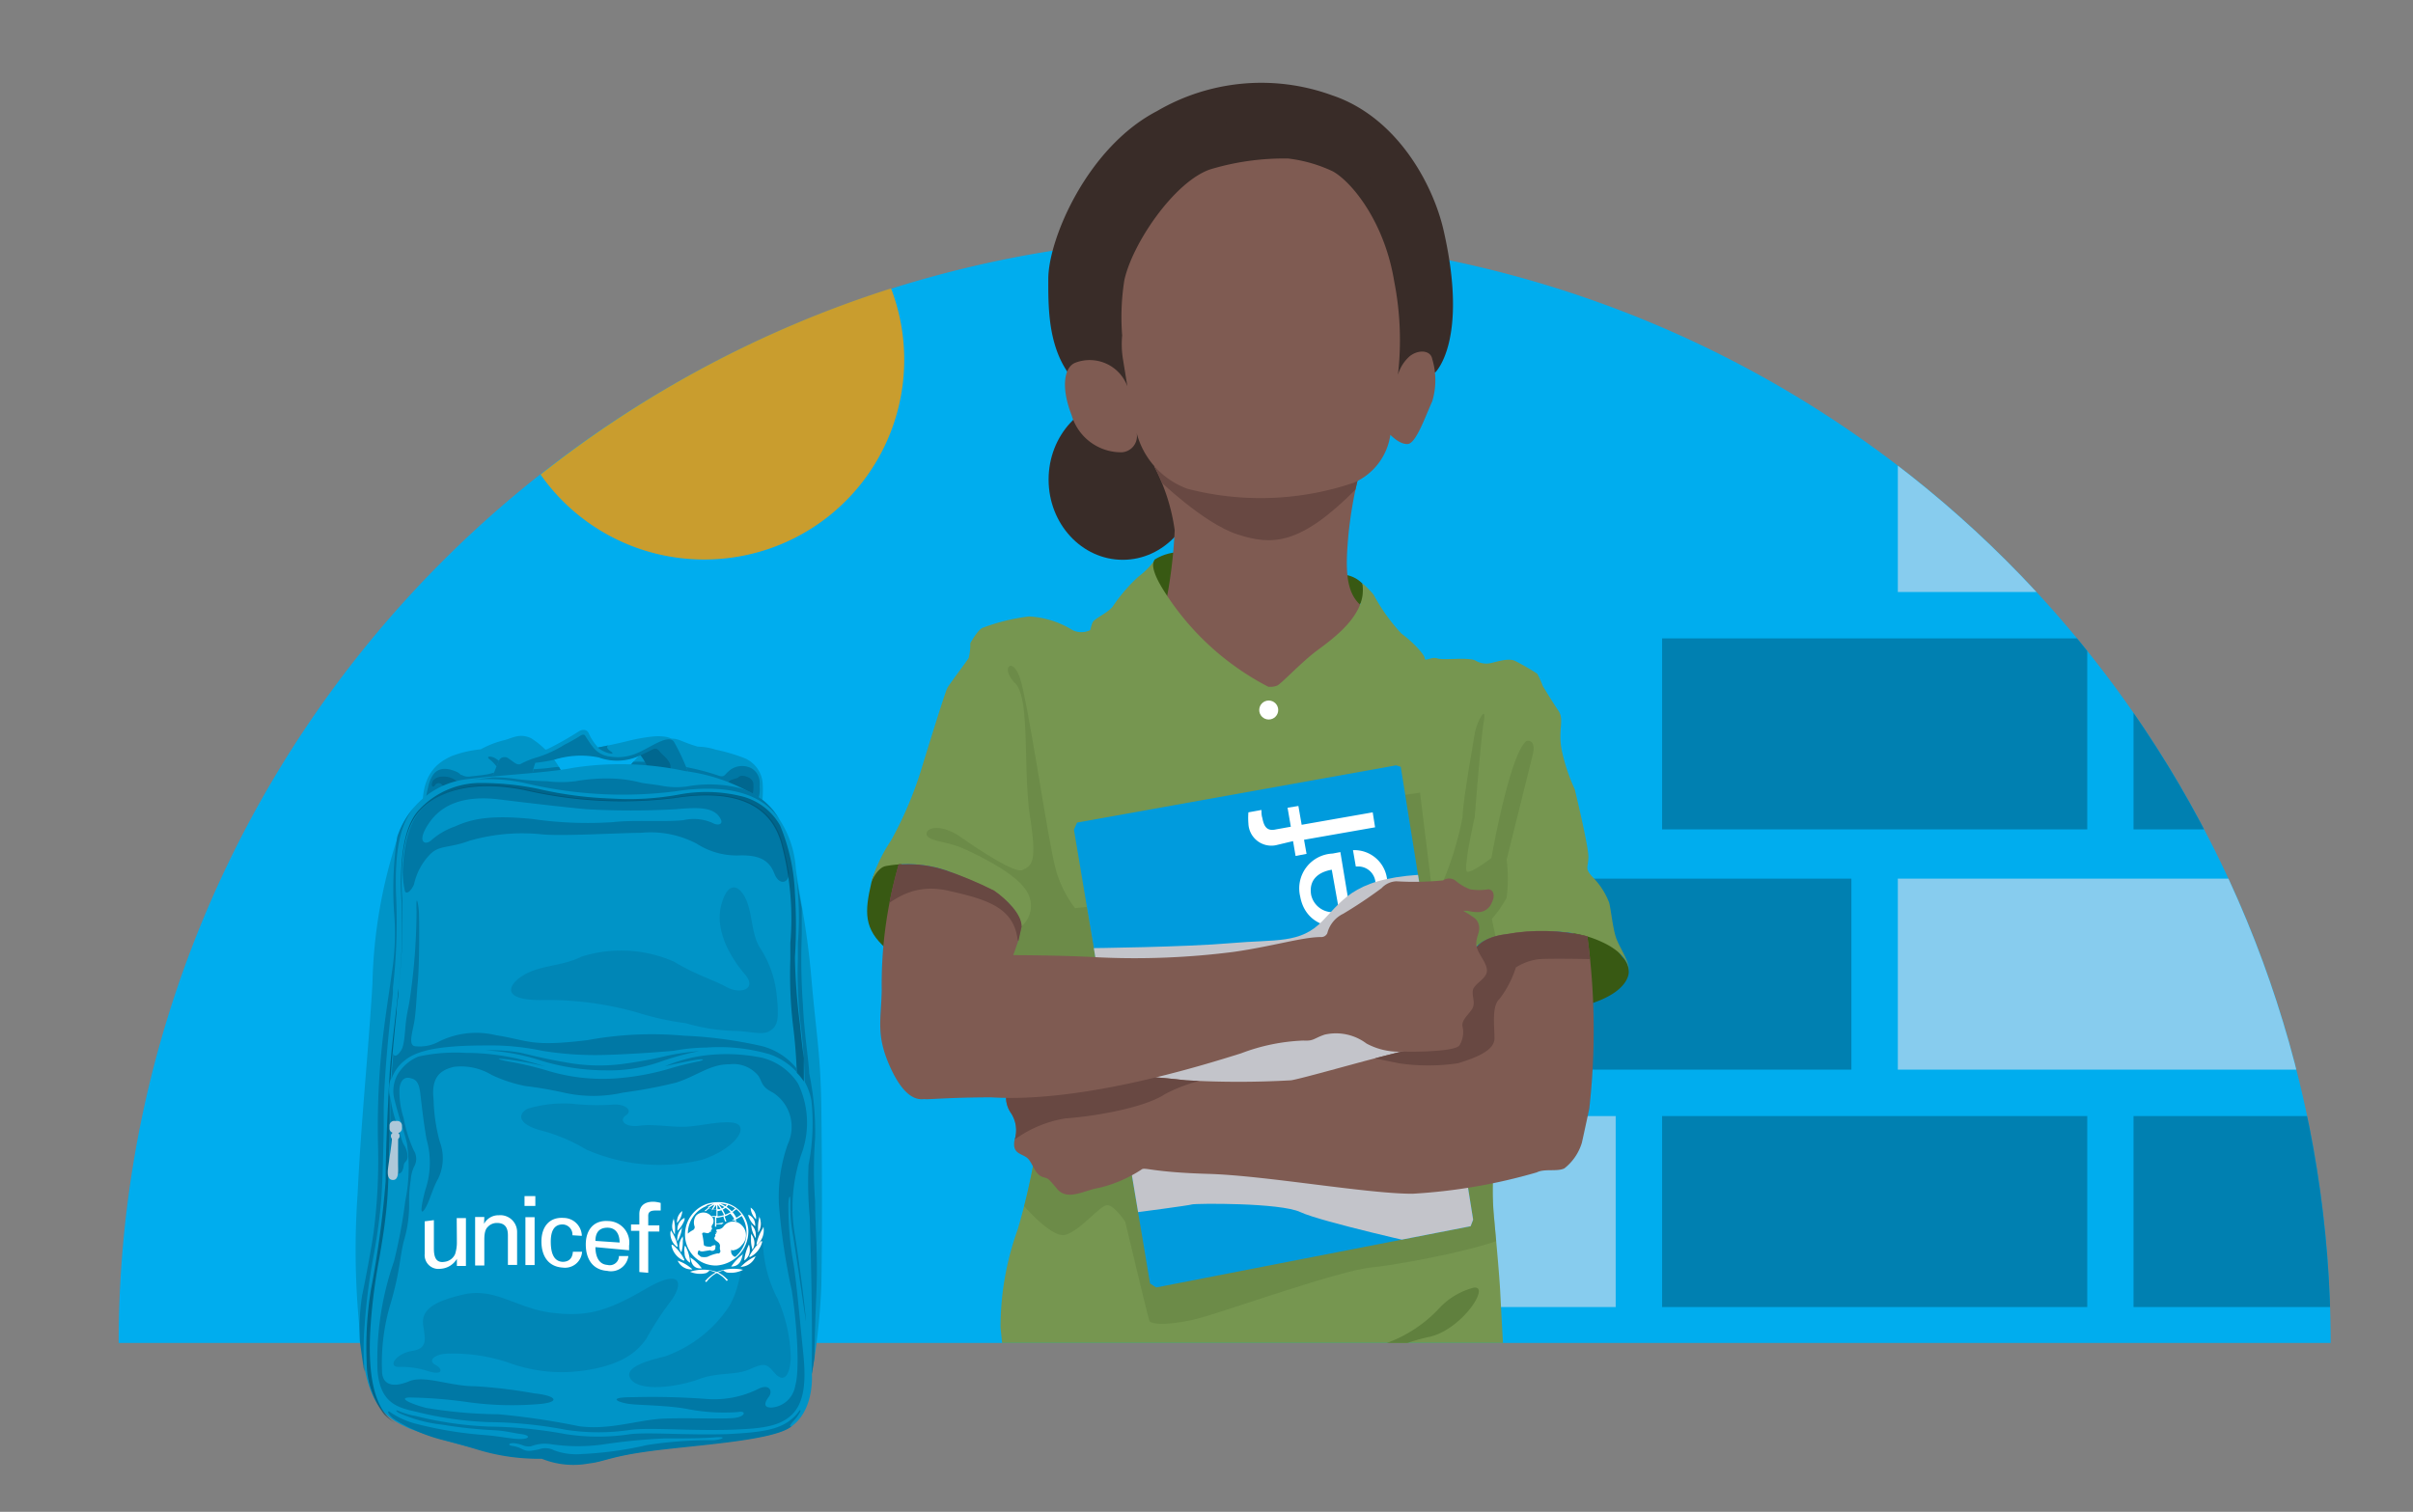 <svg xmlns="http://www.w3.org/2000/svg" xmlns:xlink="http://www.w3.org/1999/xlink" viewBox="0 0 162.67 101.95"><rect x="0" y="0" width="162.67" height="101.95" fill="#808080" stroke="none"/><defs><style>.cls-1{fill:none;}.cls-2{isolation:isolate;}.cls-3{fill:#00adee;}.cls-4{clip-path:url(#clip-path);}.cls-5{fill:#87ccee;}.cls-6,.cls-7{fill:#0076a3;}.cls-6{opacity:0.81;}.cls-8{clip-path:url(#clip-path-2);}.cls-9{fill:#392c28;}.cls-10{fill:#385913;}.cls-11{fill:#7f5b52;}.cls-12{clip-path:url(#clip-path-3);}.cls-13{fill:#684842;}.cls-14{fill:#769650;}.cls-15{clip-path:url(#clip-path-4);}.cls-16,.cls-24{fill:#60803e;}.cls-16{opacity:0.45;}.cls-16,.cls-20,.cls-27,.cls-29{mix-blend-mode:multiply;}.cls-17{fill:#fff;}.cls-18{fill:#009bdd;}.cls-19{clip-path:url(#clip-path-5);}.cls-20{fill:#c3c4ca;}.cls-21{clip-path:url(#clip-path-6);}.cls-22{clip-path:url(#clip-path-7);}.cls-23{clip-path:url(#clip-path-8);}.cls-25{fill:#0094c7;}.cls-26,.cls-28{fill:#0078a5;}.cls-27,.cls-29{fill:#00425e;}.cls-27{opacity:0.31;}.cls-28{opacity:0.47;}.cls-29{opacity:0.57;}.cls-30{fill:#aec8d9;}.cls-31{fill:#c99d2e;}</style><clipPath id="clip-path"><path class="cls-1" d="M8,90.56a74.56,74.56,0,1,1,149.12,0"/></clipPath><clipPath id="clip-path-2"><path class="cls-1" d="M-3.54,90.56a88.08,88.08,0,0,1,176.16,0"/></clipPath><clipPath id="clip-path-3"><path class="cls-1" d="M91.63,31.94A27.85,27.85,0,0,0,90.91,36c-.2,2.15-.25,3.89.82,4.81L92,42l-5.28,7.74s-3.58.51-3.63.15-4.56-7.63-4.56-7.63l0-1.28a32.62,32.62,0,0,0,.66-5.23,13.07,13.07,0,0,0-1.38-4.3l2.41-.57Z"/></clipPath><clipPath id="clip-path-4"><path class="cls-1" d="M104,46.25a5.34,5.34,0,0,0-.37-.82,16.26,16.26,0,0,0-1.47-.85c-.44-.24-1.3.06-1.64.13a1.4,1.4,0,0,1-1.06-.17c-.51-.24-2.18,0-2.56-.14s-.85.24-.85,0-.82-1.13-1.57-1.67a12.51,12.51,0,0,1-1.88-2.63c-.28-.34-.82-.86-.75-.72a3.07,3.07,0,0,1,0,.79c-.24,1.57-1.88,2.83-3,3.65s-2.49,2.32-2.77,2.42a1.31,1.31,0,0,1-.58.07,18.18,18.18,0,0,1-7.13-6.62c-1-1.64-.52-1.92-.52-1.92a5.49,5.49,0,0,1-1.12,1.13A11.25,11.25,0,0,0,75,40.92c-.41.48-1.26.79-1.36,1.09a3.36,3.36,0,0,0-.14.48,1.36,1.36,0,0,1-1.2,0,6.17,6.17,0,0,0-2.93-.92,13.31,13.31,0,0,0-3.08.75c-.34.07-.88,1.06-.88,1.06a3.6,3.6,0,0,1-.11,1c-.1.17-1.26,1.71-1.43,2s-1.81,5.66-1.81,5.66a25.12,25.12,0,0,1-2,4.65,10.53,10.53,0,0,0-1.33,2.8s.41-1,1-1.09a8.15,8.15,0,0,1,4.24.37c1.64.69,3.51,1.3,4.4,2.6s.24,2.12.24,2.12l-.72,1.87,1.88,12.54a43.67,43.67,0,0,1-1.16,5,19.46,19.46,0,0,0-1.16,6.63s.24,2.25.21,2.46-.21.72-.55.82-1.23.92-1.2,1.43-.2.52-.44.75A2.47,2.47,0,0,0,65,97.1c.24,1,1.2,3.35.86,4.85a13,13,0,0,0,.23,4.34c.07.34,0,.75,1.17,1.3a53.37,53.37,0,0,0,16.39,2.9c8.74.31,9.22-.41,11.64-.55s4.72-.27,5.09-1c0,0,.24-2.46.31-2.67s0-1.29.41-1.7.75-.21,1-1.23a9.94,9.94,0,0,0,.07-3.9c-.27-1.26-.38-2.66-.51-3.75s-.45-7.11-.52-8.51-.37-4.47-.4-4.85a19.81,19.81,0,0,1-.07-3.31c.13-.58-1.2-15.06-1.2-15.06s.21-.79,2.56-1,4.1-.31,6,.58,1.15,1.46,1.15,1.46a9.5,9.5,0,0,0-.26-1.84c-.2-.68-.31-1.77-.44-2.29a5,5,0,0,0-1.13-1.74c-.55-.61-.27-.61-.27-1.36s-.92-4.55-.92-4.55a12.37,12.37,0,0,1-.89-2.69c-.24-1.34.2-2-.21-2.6S104,46.25,104,46.25Z"/></clipPath><clipPath id="clip-path-5"><polygon class="cls-1" points="72.61 55.47 94.12 51.61 94.43 51.71 99.31 82.25 99.14 82.69 77.94 86.82 77.53 86.55 72.4 55.95 72.61 55.47"/></clipPath><clipPath id="clip-path-6"><path class="cls-1" d="M78,72.66c.08,0,1,.08,1.94.19a62.45,62.45,0,0,0,7.1,0c.6-.1,2.88-.74,5-1.31,1.56-.41,3-.79,3.68-.88a3.71,3.71,0,0,0,2.37-1.39L99.45,64s.44-.81,2.07-1a13.39,13.39,0,0,1,5.49.14,47,47,0,0,1,.13,11.62s-.4,1.87-.5,2.3a3.46,3.46,0,0,1-1.18,1.73c-.5.24-1.33,0-1.86.27a37.67,37.67,0,0,1-8.38,1.44c-3.09,0-9.92-1.23-13.76-1.34s-4.29-.48-4.51-.29A9,9,0,0,1,74.1,80.1c-1,.16-2.13.91-2.83.08s-.56-.66-1-.82-.54-.62-.88-1.12-1.18-.3-1-1.34a2.11,2.11,0,0,0-.3-1.94,1.83,1.83,0,0,1-.26-1.12l6.48-1.9Z"/></clipPath><clipPath id="clip-path-7"><path class="cls-1" d="M60.92,58.28a8.21,8.21,0,0,1,2.82.4A26.07,26.07,0,0,1,67,60.05c.85.58,1.89,1.6,1.87,2.44l-.22,1-.32.92s3.19,0,5.77.15a52.39,52.39,0,0,0,9.09-.37c2.65-.38,4.64-1,5.87-1a.45.45,0,0,0,.44-.26,2,2,0,0,1,1.07-1.31,30.62,30.62,0,0,0,2.59-1.73,1.44,1.44,0,0,1,1-.46,19.89,19.89,0,0,0,3.14-.06.72.72,0,0,1,.82,0,3.5,3.5,0,0,0,1,.6c.46.14,1-.1,1.22,0a.89.89,0,0,1,.29.74.87.87,0,0,1-.81.79,3.15,3.15,0,0,1-.84-.08l-.32,0a8.82,8.82,0,0,1,.78.5.88.88,0,0,1,.3.69c0,.38-.3.76-.16,1.28s.7,1.07.68,1.59-.84.85-.94,1.27.2.88-.06,1.29-.71.74-.65,1.16a1.7,1.7,0,0,1-.2,1.29c-.32.48-3.68.44-3.74.42a4.62,4.62,0,0,1-2.53-.54,3.42,3.42,0,0,0-2.82-.6c-.76.26-.72.44-1.44.4a13.14,13.14,0,0,0-4.19.86C81.12,71.83,73,74.38,66.84,74c-2.78,0-4.37.16-4.49.12s-1.12.38-2.23-1.93-.72-3.34-.68-5.41a29.56,29.56,0,0,1,1.14-8.5Z"/></clipPath><clipPath id="clip-path-8"><path class="cls-1" d="M104,46.25a5.34,5.34,0,0,0-.37-.82,16.26,16.26,0,0,0-1.47-.85c-.44-.24-1.3.06-1.64.13a1.4,1.4,0,0,1-1.06-.17c-.51-.24-2.18,0-2.56-.14s-.85.24-.85,0-.82-1.13-1.57-1.67a12.51,12.51,0,0,1-1.88-2.63c-.28-.34-.82-.86-.75-.72a3.07,3.07,0,0,1,0,.79c-.24,1.57-1.88,2.83-3,3.65s-2.49,2.32-2.77,2.42a1.31,1.31,0,0,1-.58.07,18.18,18.18,0,0,1-7.13-6.62c-1-1.64-.52-1.92-.52-1.92a5.49,5.49,0,0,1-1.12,1.13A11.25,11.25,0,0,0,75,40.92c-.41.48-1.26.79-1.36,1.09a3.36,3.36,0,0,0-.14.48,1.36,1.36,0,0,1-1.2,0,6.17,6.17,0,0,0-2.93-.92,13.31,13.31,0,0,0-3.08.75c-.34.07-.88,1.06-.88,1.06a3.6,3.6,0,0,1-.11,1c-.1.17-1.26,1.71-1.43,2s-1.81,5.66-1.81,5.66a25.12,25.12,0,0,1-2,4.65,10.53,10.53,0,0,0-1.33,2.8s.41-1,1-1.09a8.15,8.15,0,0,1,4.24.37c1.64.69,3.49,1.32,4.4,2.6a2.55,2.55,0,0,1,.24,2.12l-.72,1.87,1.88,12.54a43.67,43.67,0,0,1-1.16,5,19.46,19.46,0,0,0-1.16,6.63s.24,2.25.21,2.46-.21.72-.55.82-1.23.92-1.2,1.43-.2.52-.44.75A2.47,2.47,0,0,0,65,97.1c.24,1,1.2,3.35.86,4.85a13,13,0,0,0,.23,4.34c.07.34,0,.75,1.17,1.3a53.37,53.37,0,0,0,16.39,2.9c8.74.31,9.22-.41,11.64-.55s4.72-.27,5.09-1c0,0,.24-2.46.31-2.67s0-1.29.41-1.7.75-.21,1-1.23a9.94,9.94,0,0,0,.07-3.9c-.27-1.26-.38-2.66-.51-3.75s-.45-7.11-.52-8.51-.37-4.47-.4-4.85a19.81,19.81,0,0,1-.07-3.31c.13-.58-1.2-15.06-1.2-15.06s.21-.79,2.56-1,4.1-.31,6,.58,1.78,1.94,1.78,1.94c.06-.66-.68-1.63-.89-2.32s-.31-1.77-.44-2.29a5,5,0,0,0-1.13-1.74c-.55-.61-.27-.61-.27-1.36s-.92-4.55-.92-4.55a12.37,12.37,0,0,1-.89-2.69c-.24-1.34.2-2-.21-2.6S104,46.25,104,46.25Z"/></clipPath></defs><g class="cls-2"><g id="Layer_1" data-name="Layer 1"><path class="cls-3" d="M8,90.56a74.56,74.56,0,1,1,149.12,0"/><g class="cls-4"><rect class="cls-5" x="80.26" y="75.26" width="28.66" height="12.88"/><rect class="cls-6" x="112.05" y="75.26" width="28.66" height="12.88"/><rect class="cls-6" x="143.83" y="75.26" width="28.66" height="12.88"/><rect class="cls-6" x="112.05" y="43.05" width="28.66" height="12.88"/><rect class="cls-6" x="143.83" y="43.05" width="28.66" height="12.88"/><rect class="cls-6" x="96.15" y="59.25" width="28.66" height="12.88"/><rect class="cls-7" x="159.73" y="59.25" width="28.66" height="12.88"/><rect class="cls-5" x="127.94" y="59.25" width="28.66" height="12.88"/><rect class="cls-7" x="159.73" y="27.04" width="28.66" height="12.88"/><rect class="cls-5" x="127.94" y="27.04" width="28.66" height="12.88"/></g><g class="cls-8"><ellipse class="cls-9" cx="75.69" cy="32.34" rx="5" ry="5.41"/><path class="cls-9" d="M96.76,25.11S99,23,97.34,15.63c-.67-3.07-3.09-7.71-7.53-9.2A13.92,13.92,0,0,0,78,7.49c-4.7,2.44-7.32,8.63-7.33,11.3s0,6.31,3.42,8.21,16.65-.62,16.65-.62Z"/><path class="cls-10" d="M60.66,58s-1.46-.46-1.92,1.53-.51,3.11,1,4.44c0,0,1.49-4.51,1.41-4.75S60.66,58,60.66,58Z"/><path class="cls-10" d="M109.8,65.54s.11,1.31-2.65,2.17l-1.36-6.06,1.8.67,1,1.1s.72,1.06.79,1.13A1.39,1.39,0,0,1,109.8,65.54Z"/><path class="cls-10" d="M77.83,37.74a3.33,3.33,0,0,1,1.76-.51s-.84,4.22-.84,4.11-1.29-2-1.27-2.09.12-1,.12-1Z"/><path class="cls-10" d="M91.84,39.35a2,2,0,0,0-1.58-.6,12.82,12.82,0,0,0,0,1.64c.07,0,1.15.79,1.15.79l.53-.81s.06-.44.06-.5A4.76,4.76,0,0,0,91.84,39.35Z"/><path class="cls-9" d="M72.88,24.25a11.24,11.24,0,0,1,1-7.07c1.84-3.89,5.58-9.32,10-8.91,1.75.21,2.57.36,2.72.67,0,0,.92-.57,2.82.51a14.44,14.44,0,0,1,5.68,7.17c.88,3,1.75,6.1.62,7.79a22.21,22.21,0,0,1-2.1,2.71l-17.42.16Z"/><path class="cls-11" d="M91.63,31.94A27.85,27.85,0,0,0,90.91,36c-.2,2.15-.25,3.89.82,4.81L92,42l-5.28,7.74s-3.58.51-3.63.15-4.56-7.63-4.56-7.63l0-1.28a32.62,32.62,0,0,0,.66-5.23,13.07,13.07,0,0,0-1.38-4.3l2.41-.57Z"/><g class="cls-12"><path class="cls-13" d="M78.05,32.3s3.08,3,5.38,3.74,4.2.77,8-3.08.51-1.89.51-1.89l-14.7.05Z"/></g><path class="cls-11" d="M76,26.05l-.3-1.85a6.25,6.25,0,0,1-.05-1.58,15.77,15.77,0,0,1,.15-3.74c.55-2.49,3.38-6.64,5.79-7.46a17.18,17.18,0,0,1,5.25-.73,9.71,9.71,0,0,1,3,.86c1.23.67,3.48,3.33,4.15,7.43a20.4,20.4,0,0,1,.25,6.3A2.65,2.65,0,0,1,95.06,24c.62-.46,1.39-.36,1.49.2a4.94,4.94,0,0,1,0,2.87c-.46,1-1.08,2.82-1.64,2.87s-1.18-.62-1.18-.62a4.16,4.16,0,0,1-2.46,3.23,19.58,19.58,0,0,1-11.22.41,5.49,5.49,0,0,1-3.43-3.79,1.09,1.09,0,0,1-1,1.33,3.48,3.48,0,0,1-3.38-2.51c-.72-1.84-.52-3.22.25-3.53A2.71,2.71,0,0,1,76,26.05Z"/><path class="cls-14" d="M104,46.25a5.34,5.34,0,0,0-.37-.82,16.26,16.26,0,0,0-1.47-.85c-.44-.24-1.3.06-1.64.13a1.4,1.4,0,0,1-1.06-.17c-.51-.24-2.18,0-2.56-.14s-.85.24-.85,0-.82-1.13-1.57-1.67a12.51,12.51,0,0,1-1.88-2.63c-.28-.34-.82-.86-.75-.72a3.07,3.07,0,0,1,0,.79c-.24,1.57-1.88,2.83-3,3.65s-2.49,2.32-2.77,2.42a1.31,1.31,0,0,1-.58.07,18.18,18.18,0,0,1-7.13-6.62c-1-1.64-.52-1.92-.52-1.92a5.49,5.49,0,0,1-1.12,1.13A11.25,11.25,0,0,0,75,40.92c-.41.48-1.26.79-1.36,1.09a3.36,3.36,0,0,0-.14.48,1.36,1.36,0,0,1-1.2,0,6.17,6.17,0,0,0-2.93-.92,13.31,13.31,0,0,0-3.08.75c-.34.07-.88,1.06-.88,1.06a3.6,3.6,0,0,1-.11,1c-.1.17-1.26,1.71-1.43,2s-1.81,5.66-1.81,5.66a25.12,25.12,0,0,1-2,4.65,10.53,10.53,0,0,0-1.33,2.8s.41-1,1-1.09a8.15,8.15,0,0,1,4.24.37c1.64.69,3.49,1.32,4.4,2.6a2.55,2.55,0,0,1,.24,2.12l-.72,1.87,1.88,12.54a43.67,43.67,0,0,1-1.16,5,19.46,19.46,0,0,0-1.16,6.63s.24,2.25.21,2.46-.21.72-.55.82-1.23.92-1.2,1.43-.2.52-.44.75A2.47,2.47,0,0,0,65,97.1c.24,1,1.2,3.35.86,4.85a13,13,0,0,0,.23,4.34c.07.34,0,.75,1.17,1.3a53.37,53.37,0,0,0,16.39,2.9c8.74.31,9.22-.41,11.64-.55s4.72-.27,5.09-1c0,0,.24-2.46.31-2.67s0-1.29.41-1.7.75-.21,1-1.23a9.94,9.94,0,0,0,.07-3.9c-.27-1.26-.38-2.66-.51-3.75s-.45-7.11-.52-8.51-.37-4.47-.4-4.85a19.81,19.81,0,0,1-.07-3.31c.13-.58-1.2-15.06-1.2-15.06s.21-.79,2.56-1,4.1-.31,6,.58,1.78,1.94,1.78,1.94c.06-.66-.68-1.63-.89-2.32s-.31-1.77-.44-2.29a5,5,0,0,0-1.13-1.74c-.55-.61-.27-.61-.27-1.36s-.92-4.55-.92-4.55a12.37,12.37,0,0,1-.89-2.69c-.24-1.34.2-2-.21-2.6S104,46.25,104,46.25Z"/><g class="cls-15"><path class="cls-16" d="M68.37,80.57s2.4,3,3.45,2.7,2.33-2,2.82-2,1.22,1.13,1.22,1.13,1.51,6.35,1.62,6.66,1.65.31,3.49-.2,9.33-3.18,11.48-3.39,8.4-1.43,9.43-2.25,0-4.71,0-4.71L74.21,77.43,67.45,78Z"/></g><circle class="cls-17" cx="85.53" cy="47.88" r="0.64"/><path class="cls-16" d="M94.29,53.66l1.44-.21.82,6.66s-1.85.41-1.74.11S94.29,53.66,94.29,53.66Z"/><path class="cls-16" d="M97.31,59.38a22,22,0,0,0,1.29-4.29c0-1,.71-4.91.82-5.63s.82-2.05.61-.82-.61,6.45-.61,6.45-.82,3.59-.51,3.69,1.63-.92,1.63-.92,1.23-7,2.36-7.89c0,0,.72-.2.41,1l-1.74,7a10.72,10.72,0,0,1,0,2.56,7.54,7.54,0,0,1-1,1.44L101,64l-3.79-.82.15-3.81"/><polygon class="cls-18" points="72.61 55.47 94.12 51.61 94.43 51.71 99.31 82.25 99.14 82.69 77.94 86.82 77.53 86.55 72.4 55.95 72.61 55.47"/><path class="cls-16" d="M68.83,62.49l-.94,2.88,6.12.15-.75-4.36-.79.08A7.77,7.77,0,0,1,71,57.86c-.52-2.36-1.75-10.76-2.26-12.19s-1.33-.62-.3.41.51,5.84,1,9,.1,3.28-.51,3.59-4.2-2.25-4.2-2.25c-1.26-.86-2.29-.64-2.27-.18s1.19.48,2.27.89c0,0,3.69,1.54,4.5,3A1.81,1.81,0,0,1,68.83,62.49Z"/><g id="ca8a56a0-5d8b-4bc7-911d-719c0d442f7e"><g id="_6759da75-b356-4503-b708-7fe845fde526" data-name="6759da75-b356-4503-b708-7fe845fde526"><path id="_24bd5823-cc58-4f51-b003-aa8fd4bb2a57" data-name="24bd5823-cc58-4f51-b003-aa8fd4bb2a57" class="cls-17" d="M87.07,70.49l-.22-1.25L88,69l.22,1.25ZM95,69l-5.54,1L89.3,68.9l5.56-1Z"/><path id="_20bc970c-3921-4b61-9e2b-f9f67ad85aeb" data-name="20bc970c-3921-4b61-9e2b-f9f67ad85aeb" class="cls-17" d="M90.9,77.9l-.19-1.06,5.56-1,.18,1-.82.15h0A2.15,2.15,0,0,1,97,78.78,1.85,1.85,0,0,1,95.27,81l-3.72.66-.19-1.07L94.65,80c1-.17,1.63-.52,1.45-1.52a1.33,1.33,0,0,0-1-1.09,4.36,4.36,0,0,0-1.35,0Z"/><path id="_9c3538e8-8403-4fa7-a6d3-62a27b8b7194" data-name="9c3538e8-8403-4fa7-a6d3-62a27b8b7194" class="cls-17" d="M91.16,74.6h0a2.09,2.09,0,0,1,.23-4L95.23,70,95.41,71l-3.51.62c-.92.17-1.34.64-1.19,1.53a1.53,1.53,0,0,0,.59,1c.19.13.48.37,1.57.18l3-.54.18,1.07-5.55,1-.19-1.06Z"/><path id="_2790fbdb-7b8c-4578-aefc-2b53581b3c45" data-name="2790fbdb-7b8c-4578-aefc-2b53581b3c45" class="cls-17" d="M90.31,64.19a1.1,1.1,0,0,0-1,1.34c.17,1,1.11,1.23,2.41,1s2.1-.77,1.92-1.77a1.17,1.17,0,0,0-1.45-1L92,62.74a2.18,2.18,0,0,1,2.4,1.88c.31,1.77-.82,2.7-2.45,3s-3.12-.29-3.42-2A2,2,0,0,1,90,63.15l.1,0Z"/><path id="f1cf78ba-b792-4928-a615-86cbf5f809b0" class="cls-17" d="M91,61.32c1-.1,1.92-.67,1.73-1.74a1.17,1.17,0,0,0-1.2-1.15H91.4l-.19-1.1a2.22,2.22,0,0,1,2.31,2.12c.31,1.77-.82,2.7-2.44,3s-3.12-.29-3.43-2a2.35,2.35,0,0,1,2.18-2.89l.53-.1Zm-1.22-2.67c-.92.16-1.56.69-1.39,1.7a1.49,1.49,0,0,0,1.89,1.1Z"/><path id="_9b93190b-ea72-4c97-90bb-6c96df3fc168" data-name="9b93190b-ea72-4c97-90bb-6c96df3fc168" class="cls-17" d="M92.7,55.79l-4.79.84.17.95-.74.14-.17-1L86,57a1.55,1.55,0,0,1-1.84-1.46,4.83,4.83,0,0,1,0-.76l.88-.16c0,.18,0,.36.06.54.11.59.32.91.92.77l1-.18-.22-1.28.73-.12.22,1.27,4.79-.84Z"/></g></g><g class="cls-19"><path class="cls-20" d="M76.72,81.74s3.44-.45,3.64-.52,5.94-.13,7.31.52S96.26,84,96.26,84l4.51-1-4-13.78L83,68.11s-7.2,2.76-7.64,2.75-1,3.67-1,3.67l1.51,7.92Z"/><path class="cls-20" d="M73.43,63.94s6.5-.07,9.55-.34,4.67.07,6.18-1.5,2.3-3,7.39-3.15v1.16S92.11,64.67,92,64.68L73.12,65.85Z"/></g><path class="cls-11" d="M78,72.66c.08,0,1,.08,1.94.19a62.45,62.45,0,0,0,7.1,0c.6-.1,2.88-.74,5-1.31,1.56-.41,3-.79,3.68-.88a3.71,3.71,0,0,0,2.37-1.39L99.45,64s.44-.81,2.07-1a13.39,13.39,0,0,1,5.49.14,47,47,0,0,1,.13,11.62s-.4,1.87-.5,2.3a3.46,3.46,0,0,1-1.18,1.73c-.5.24-1.33,0-1.86.27a37.67,37.67,0,0,1-8.38,1.44c-3.09,0-9.92-1.23-13.76-1.34s-4.29-.48-4.51-.29A9,9,0,0,1,74.1,80.1c-1,.16-2.13.91-2.83.08s-.56-.66-1-.82-.54-.62-.88-1.12-1.18-.3-1-1.34a2.11,2.11,0,0,0-.3-1.94,1.83,1.83,0,0,1-.26-1.12l6.48-1.9Z"/><g class="cls-21"><path class="cls-13" d="M67.88,77.26a8,8,0,0,1,3.94-1.84c2-.14,5.34-.72,6.72-1.64a10.5,10.5,0,0,1,4-1.17l-4.66-1.75L65.74,73.09l.41,4.17Z"/><path class="cls-13" d="M94.29,71.7a13.58,13.58,0,0,0,4,0c1.23-.38,2.46-.86,2.46-1.68s-.2-2.19.34-2.66a6.85,6.85,0,0,0,1.1-2.12,3.74,3.74,0,0,1,1.57-.56c.82-.06,3.67,0,3.67,0l-.67-3.75L98,63.37l-4,5.28-2.87,1.28-.89.93Z"/></g><path class="cls-11" d="M60.87,58.3a7.38,7.38,0,0,1,2.77.37A33.76,33.76,0,0,1,67,60.06c.52.32,1.87,1.59,1.85,2.43l-.22,1-.32.92s3.19,0,5.77.15a52.39,52.39,0,0,0,9.09-.37c2.65-.38,4.64-1,5.87-1a.45.45,0,0,0,.44-.26,2,2,0,0,1,1.07-1.31,30.62,30.62,0,0,0,2.59-1.73,1.44,1.44,0,0,1,1-.46,19.89,19.89,0,0,0,3.14-.06.72.72,0,0,1,.82,0,3.5,3.5,0,0,0,1,.6,3.75,3.75,0,0,0,1.22,0c.31,0,.52.35.25.89a1,1,0,0,1-.77.64,2.51,2.51,0,0,1-.84-.08l-.32,0a8.82,8.82,0,0,1,.78.5.88.88,0,0,1,.3.69c0,.38-.3.76-.16,1.28s.7,1.07.68,1.59-.84.85-.94,1.27.2.88-.06,1.29-.71.74-.65,1.16a1.7,1.7,0,0,1-.2,1.29c-.32.48-3.68.44-3.74.42a4.62,4.62,0,0,1-2.53-.54,3.42,3.42,0,0,0-2.82-.6c-.76.26-.72.44-1.44.4a13.14,13.14,0,0,0-4.19.86C81.12,71.83,73,74.38,66.84,74c-2.78,0-4.37.16-4.49.12s-1.12.38-2.23-1.93-.72-3.34-.68-5.41a28.92,28.92,0,0,1,1.14-8.45Z"/><g class="cls-22"><path class="cls-13" d="M59.29,61.13a.12.12,0,0,0,.14.06C60,61,61.3,59.48,63.9,60.06s4.43,1.12,4.7,3.29a.13.13,0,0,0,.15.12l1.12-.24A.13.13,0,0,0,70,63c-.46-.69-2.2-3.37-2.08-3.74S63.49,55,62.46,55.22s-3.82,1.75-3.72,2a8.24,8.24,0,0,1-.56,2,.13.13,0,0,0,0,.12Z"/></g><g class="cls-23"><path class="cls-24" d="M67,86.06c-1.73,2.77,1.4,6.77,3.69,7.91S79,98.78,84.41,98.9,93,98,93.34,98.78s.69,1-2.06.92-11.22.34-12.6-.12-7.1-3-9-1.83-3.35,3.59-2.66,4.62-1.47,7.68-3.38,7.22c-2.61-.62-.83-10.12-.72-10.47s4.7-12.71,4.7-12.71-3.92-2.07-.37-.12"/><path class="cls-24" d="M101.7,96.83s.92,4.36-.34,4.93a29.2,29.2,0,0,1-10.31,2.17c-4.47,0-11.79.81-16.83-.45s-5.84-.35-4.58-.23a19.16,19.16,0,0,1,5.27,1c1.6.68,18.09,2.4,21.18,1.71a54.75,54.75,0,0,0,6.64-1.83c.46-.23,1.83-3.2,1.83-3.2Z"/><path class="cls-24" d="M97,88.25a9.08,9.08,0,0,1-4.58,2.63c-2.63.46-5,.23-4.92,1.15s-.34,1.83,1.6,1,5-2.41,7.22-2.87,4.23-3.55,3-3.32A4.83,4.83,0,0,0,97,88.25Z"/></g></g><path class="cls-25" d="M51.35,54.35a7.14,7.14,0,0,0,.06-1.57,2,2,0,0,0-1.31-1.69,12.68,12.68,0,0,0-1.86-.54,4.24,4.24,0,0,0-1.2-.2,10.74,10.74,0,0,1-1.1-.39c-.54-.22-.91-.24-1.83.23a5.22,5.22,0,0,0-1.66,1.51l7.19,2.89Z"/><path class="cls-25" d="M38.09,52.54a5.84,5.84,0,0,0-2.29-2.76c-.78-.36-1.26,0-1.83.14a6.27,6.27,0,0,0-1.56.61,7.5,7.5,0,0,0-2,.47c-.72.35-1.94,1-1.92,3.37s5.21-.16,5.21-.16Z"/><path class="cls-26" d="M51.21,53.06a1.88,1.88,0,0,0,0-.35,1.11,1.11,0,0,0-.57-.91,1.36,1.36,0,0,0-1.4.11,2.69,2.69,0,0,0-.35.33h0c-.18.19-.36.09-.64,0a16.38,16.38,0,0,0-3.09-.68,12,12,0,0,0-2.47-.19,3,3,0,0,0-.25.32l2.38.95h0l3.67.67.06-.08,1,.74,1.17.26a.58.58,0,0,0,.43-.48A1.82,1.82,0,0,0,51.21,53.06Z"/><path class="cls-26" d="M37.68,51.72c-.28,0-.66.08-1.11.11-.9.08-1.74.07-1.74.07a.57.57,0,0,1-.54-.08,8.29,8.29,0,0,0-.89-.68c-.32-.19-.71-.15-.35.1a2.4,2.4,0,0,1,.64.81s-.22,0-.6.11-1,.15-1.38.2a.87.87,0,0,1-.58-.1l-.06,0a.87.87,0,0,0-.38-.25c-.7-.29-1.19-.17-1.48.22a2.25,2.25,0,0,0-.35.88,4.87,4.87,0,0,0-.17,1.09l.89.12,1-.3.83-.86.56.51.84.77.39.06.52-.24,4.42-1.67A6.36,6.36,0,0,0,37.68,51.72Z"/><path class="cls-27" d="M29.11,52.91c0-.34.35-.54.72-.54a1.38,1.38,0,0,1,1.1.44c.23.32-.39.4-.39.4L29.86,53a.73.73,0,0,0-.13-.14.28.28,0,0,0-.39.07C29.24,53.1,29.12,53.08,29.11,52.91Z"/><path class="cls-27" d="M49,53c0-.06.09-.34.33-.42l.42-.13s.12-.23.55-.09.51.41.49.61a1.92,1.92,0,0,1-.14.85c-.16.23-.67,0-.67,0Z"/><path class="cls-25" d="M46.38,52.05a14.75,14.75,0,0,0-1-2.1c-.17-.34-1.06-.32-1.4-.28a12,12,0,0,0-1.66.3c-.75.19-2,.44-2,.44a3.82,3.82,0,0,1-.65-1c-.13-.24-.43-.24-.68-.07a22,22,0,0,1-2.09,1.18,6.91,6.91,0,0,1-2.2.26c-.42,0-.84.08-1,.4s-.48,1.17-.48,1.17h1.86l.84-.26a3.54,3.54,0,0,1,.19-.69,10.33,10.33,0,0,0,1.28-.21,6,6,0,0,1,3-.15,3.59,3.59,0,0,0,2.81-.15,3.48,3.48,0,0,1,.43.71,4.84,4.84,0,0,0,.34.65s1.93.4,2,.36A7.1,7.1,0,0,0,46.38,52.05Z"/><path class="cls-26" d="M35.06,52.39l.84-.26a3.54,3.54,0,0,1,.19-.69,10.33,10.33,0,0,0,1.28-.21,6,6,0,0,1,3-.15,3.6,3.6,0,0,0,2.81-.15,3.48,3.48,0,0,1,.43.71,4.84,4.84,0,0,0,.34.65s1.93.4,2,.36a7.1,7.1,0,0,0,.43-.6,14.29,14.29,0,0,0-.93-2h0c-.1-.19-.36-.29-.91-.06s-1.23.68-1.78.87a3.2,3.2,0,0,1-1.62.16,1.67,1.67,0,0,1-1.21-.7c-.18-.22-.43-.63-.49-.72s-.2-.06-.29,0a12.24,12.24,0,0,1-1.08.61,7.91,7.91,0,0,1-1.86.86,5.22,5.22,0,0,0-1.11.45c-.26.1-.42-.11-.8-.36a.44.44,0,0,0-.62.05c-.16.32-.48,1.17-.48,1.17Z"/><path class="cls-27" d="M45.68,52.52c-.21-.25-.49-.58-.48-.84s-.3-.59-.54-.8-.32-.52-.67-.34-.81.39-.81.39a3.48,3.48,0,0,1,.43.71,4.84,4.84,0,0,0,.34.65s1.79.37,2,.36a.45.45,0,0,0,0-.11C46.05,51.72,45.9,52.77,45.68,52.52Z"/><path class="cls-26" d="M41.23,50.71c-.12-.08-.5-.34-.18-.45h0l-.75.15a1.84,1.84,0,0,0,.88.41C41.29,50.84,41.34,50.79,41.23,50.71Z"/><path class="cls-25" d="M38.56,51.79A20.79,20.79,0,0,1,46.2,52a12.14,12.14,0,0,1,5.28,2,6.8,6.8,0,0,1,2.17,4.58c.33,2.37.75,3.92,1.06,7.51s.61,5,.66,8.62.06,8.92,0,12a44.31,44.31,0,0,1-.64,5.92s.21,2.48-1.42,3.59c-1.31.89-6.14,1.17-9.14,1.56s-3.36.75-4.44.87a5.69,5.69,0,0,1-3.17-.32,14.08,14.08,0,0,1-4.35-.62,40.51,40.51,0,0,1-4.59-1.37c-1.25-.58-2.55-1.15-3.08-4.3a53.36,53.36,0,0,1-.43-11.56c.24-5,.72-9.45,1-14.16a33.47,33.47,0,0,1,1.73-9.94,5.53,5.53,0,0,1,4.78-3.85C33.63,52.27,37,52.11,38.56,51.79Z"/><path class="cls-26" d="M26.56,85.06a20.19,20.19,0,0,0-1.11,7.4c.19,2.13,1.32,2.46,2.56,2.73a23.47,23.47,0,0,0,4.93.71,29.13,29.13,0,0,1,5.22.52,14.47,14.47,0,0,0,4.36,0c1.31-.16,3.76.06,6.5,0,2.22-.06,3.5-.2,4.34-1s1-2.16.79-4.17-.43-4.58-.65-6a21.79,21.79,0,0,1-.35-4c0-.49.13-.86.13-.2a10.62,10.62,0,0,0,.17,2.2c.2,1.19.88,5.86.88,5.86,0-.41-.36-3.45-.77-6a11,11,0,0,1,.53-5.46,6.09,6.09,0,0,0-.29-4.58,4.06,4.06,0,0,0-2.42-1.74A11.94,11.94,0,0,0,47,71.25a10.49,10.49,0,0,0-2.17.65c.44-.11,1.89-.41,2.23-.45s.48,0,.11.11c0,0-.87.16-1.89.46a17,17,0,0,1-3.91.71,12.75,12.75,0,0,1-4.46-.53,22,22,0,0,0-2.58-.61c-.59-.11-1.22-.27-.06-.14a23.64,23.64,0,0,1,2.47.46s-.82-.27-1.89-.53A16.39,16.39,0,0,0,31.39,71a11.64,11.64,0,0,0-3.19.25,2.93,2.93,0,0,0-1.4,1.22,2.29,2.29,0,0,0-.18,1.78c.2.84.71,2.33.82,2.88A11.41,11.41,0,0,1,27.32,81,35,35,0,0,1,26.56,85.06Z"/><path class="cls-25" d="M27.69,79.58a2.58,2.58,0,0,1,.21-.88,1.05,1.05,0,0,0,0-1.11,9,9,0,0,1-.69-2.2,5.75,5.75,0,0,1-.28-2c.09-.63.4-.77.72-.69s.58.18.68,1,.19,1.74.42,3.11a5.72,5.72,0,0,1-.08,3.44c-.48,1.84-.18,1.59.08,1.08s.45-1.26.79-1.85a3.17,3.17,0,0,0,.1-2.51,12,12,0,0,1-.41-2.81c-.17-1.48.41-2,1.39-2.22a4,4,0,0,1,2.51.54,9.45,9.45,0,0,0,2.31.76,25.13,25.13,0,0,1,2.56.44,9.08,9.08,0,0,0,4,0A32.13,32.13,0,0,0,45.6,73c1.41-.46,2.3-1.25,3.58-1.23a2.16,2.16,0,0,1,1.93.76c.3.42.17.74,1,1.15a2.75,2.75,0,0,1,1,3.47,10.66,10.66,0,0,0-.6,4.07,43.27,43.27,0,0,0,.87,5.82c.34,2.26.55,5.31.23,6.41A1.75,1.75,0,0,1,52,94.92c-.58,0-.44-.37-.17-.73s.06-.88-.65-.56a6.64,6.64,0,0,1-3.53.71,49.3,49.3,0,0,0-5-.12c-1.89,0-.89.39-.1.47s2.44.08,3.76.32a12.88,12.88,0,0,0,3.45.21c.52-.11.53.26-.13.38s-3,0-4.79.06-3.69.8-5.79.52a49.57,49.57,0,0,0-5.46-.81,30.93,30.93,0,0,1-4.87-.43c-1-.26-1.9-.67-1.13-.7a30.69,30.69,0,0,1,4,.32,21.62,21.62,0,0,0,4.9.11c1.35-.15.93-.57-.49-.71a32.71,32.71,0,0,0-4-.48c-1.7,0-3.37-.77-4.43-.33s-1.73.24-1.81-.56a13.83,13.83,0,0,1,.6-4.78c.65-2.26.59-3.14.89-4.21a8.48,8.48,0,0,0,.33-2.55A8.27,8.27,0,0,1,27.69,79.58Z"/><path class="cls-26" d="M30.91,52.71l-.17,0Z"/><path class="cls-26" d="M49.89,53.15A8.44,8.44,0,0,0,46.52,53a5.17,5.17,0,0,1-1.85,0c-.61-.11-1.09-.15-1.42-.21a8.8,8.8,0,0,0-1.78-.28,12,12,0,0,0-2.67.17,7.69,7.69,0,0,1-1.93,0,18.47,18.47,0,0,1-2-.14,10.28,10.28,0,0,0-1.66-.12l-1.5.18a11.69,11.69,0,0,1,3.82.24,28.24,28.24,0,0,0,9.95.53c3.45-.53,5.86.08,7.07,1.9A4.41,4.41,0,0,0,51.48,54a7.29,7.29,0,0,0-.94-.61A5.86,5.86,0,0,0,49.89,53.15Z"/><path class="cls-26" d="M53.79,63.57c0,.37,0,.73,0,1.08a28.86,28.86,0,0,0,.19,4.48c.15,1.25.23,2.33.27,3.82a4.19,4.19,0,0,1,.45,1.26,14.67,14.67,0,0,1-.19,4.34,24.89,24.89,0,0,0,.08,3.55c.05,1.83.2,6.61.13,10.58,0,0,.08-.44.19-1.15,0,0,0-1.48.12-4.22s-.08-4.49-.08-6.31a28.1,28.1,0,0,1,0-4.24,19.35,19.35,0,0,0-.4-4.39c0-.63-.33-2.6-.42-4.58a43.15,43.15,0,0,1-.08-4.73c0-.55,0-1.19,0-1.78-.13-.74-.26-1.45-.38-2.23A21.16,21.16,0,0,1,53.79,63.57Z"/><path class="cls-26" d="M53.17,58.75c-.11-.58-.23-1.2-.41-1.86-.72-2.71-3.15-3.76-7.22-3.12a28.91,28.91,0,0,1-10.11-.54c-4-.83-6,.4-6.87,1.2s-1.34,2.22-1.41,4.4a6.51,6.51,0,0,0,.15,1.27c.1.23.41,0,.61-.46a4.16,4.16,0,0,1,1-1.94c.67-.75,1.27-.46,2.73-1a12.81,12.81,0,0,1,4.95-.43c1.49.12,4.84-.09,6.62-.11a6.68,6.68,0,0,1,3.75.73,5,5,0,0,0,3,.79c1.16,0,1.87.27,2.24,1.22S53.3,59.47,53.17,58.75Z"/><path class="cls-25" d="M48.6,55.27c-.41-.88-1.53-.83-3.06-.7a52.85,52.85,0,0,1-6,0c-1.24-.11-3.53-.37-5.88-.66s-3.88.32-4.75,1.61-.24,1.53.18,1.13a4.75,4.75,0,0,1,1.59-.92c1.19-.55,2.53-.77,5.22-.5a26,26,0,0,0,5.44.21c1.32-.16,3.47,0,4.72-.13a3.13,3.13,0,0,1,1.94.17C48.48,55.74,48.73,55.54,48.6,55.27Z"/><path class="cls-28" d="M48.72,60.71c.48-1.39,1.24-.92,1.63.08s.32,2.16.85,3.07a7.13,7.13,0,0,1,1.17,3.33c.15,1.54.07,2-.47,2.33s-1.36,0-2.45,0A13,13,0,0,1,46.23,69,18.9,18.9,0,0,1,43,68.29a22.07,22.07,0,0,0-6.57-.85c-2.81,0-2.12-1.15-1-1.76s2.51-.53,3.77-1.17a8.87,8.87,0,0,1,6.24.34c1.51.91,2.61,1.2,3.54,1.71s2.09.15,1.24-.85S48,62.68,48.72,60.71Z"/><path class="cls-26" d="M47.14,70.88a18.8,18.8,0,0,0-2.77.77,10.36,10.36,0,0,1-3.51.53,15.09,15.09,0,0,1-4.3-.63,14.43,14.43,0,0,0-3.82-.72,11.33,11.33,0,0,1,2.35.16c.87.21,2,.48,3,.64a12.21,12.21,0,0,0,3.79.13,29.48,29.48,0,0,0,3.2-.59A18.58,18.58,0,0,1,47.14,70.88Z"/><path class="cls-28" d="M35.58,74.76a8.59,8.59,0,0,1,3-.33,15.34,15.34,0,0,0,2.71.06c.76-.08,1.44.35.91.72s0,.84.92.7,2.23.14,3.28.06,3-.56,3.43-.08-.59,1.69-2.51,2.32a12.2,12.2,0,0,1-7.82-.7,11.42,11.42,0,0,0-3.08-1.29C34.84,75.77,34.92,75.1,35.58,74.76Z"/><path class="cls-28" d="M26.88,92.18a5.73,5.73,0,0,1,2,.29c1,.29,1-.15.46-.44s0-.77,1-.75a11.7,11.7,0,0,1,3.94.61,10.39,10.39,0,0,0,5.3.5c2-.32,3.25-1,4-2.13a21.29,21.29,0,0,1,1.62-2.49c.81-1.06.94-2.38-1.7-.84s-4,1.88-6.33,1.59-3.79-1.71-5.91-1.23c-2.38.54-2.85,1.21-2.73,2.1s.34,1.54-.75,1.71S26.11,92.18,26.88,92.18Z"/><path class="cls-28" d="M42.52,93c.66.92,3.3.49,4.61,0s2.43-.22,3.45-.68,1.14-.31,1.65.28,1,.37,1.08-1a10.32,10.32,0,0,0-.88-4,8.73,8.73,0,0,1-1-4.18c.14-1.66-.63-1.46-1-.26s-.4,3.79-1.45,5.18a8.6,8.6,0,0,1-4.19,3.14C43.2,91.85,42.06,92.32,42.52,93Z"/><path class="cls-26" d="M26.78,56.43h0a23.41,23.41,0,0,0-.21,5.14,16.9,16.9,0,0,1-.15,4c-.17,1.28-.49,3.18-.69,5.15a53.21,53.21,0,0,0-.24,6.74,37.4,37.4,0,0,1-.33,5.83c-.19,1.23-.49,2.84-.75,4.08a14.88,14.88,0,0,0-.15,3.07q.11.86.24,1.68c0,.13.05.26.08.38a18.53,18.53,0,0,1,0-3.11,39.41,39.41,0,0,1,.59-4.62c.19-1.07.38-2.17.52-3.74.1-1.12.14-3.13.18-4.9,0-.52,0-1,0-1.51.06-2.29.3-4.6.49-6.45.05-.45.1-.87.13-1.25l0-.33a38.27,38.27,0,0,0,.21-6.21c-.11-3.19.31-5.06,1.47-6.21A5.69,5.69,0,0,0,26.78,56.43Z"/><path class="cls-26" d="M53.93,95.23c.08-.16,0-.18-.07-.06a2.47,2.47,0,0,1-.51.54c-.87.73-2.13.89-4.35,1-2.74.08-5.19-.14-6.5,0a14.16,14.16,0,0,1-4.36,0,30.41,30.41,0,0,0-5.22-.51A24.16,24.16,0,0,1,28,95.48a4.69,4.69,0,0,1-1.1-.32c-.25-.12-.26,0,.05.15a9.72,9.72,0,0,0,2.85.76,30,30,0,0,0,3.6.38c.85.07,1.1.17,1.75.26s.55.33-.07.33-1.38-.19-2.44-.27A26.13,26.13,0,0,1,28,96a5.56,5.56,0,0,1-1.65-.74c-.31-.25-.24.14.28.48a11.39,11.39,0,0,0,3.19,1.36c.63.16,1.37.35,2.35.65a14.08,14.08,0,0,0,4.35.62,5.69,5.69,0,0,0,3.17.32c1.08-.12,1.43-.49,4.44-.87s7.82-.67,9.13-1.56h0l.12-.1c-.14.06-.19,0,.07-.29A2.75,2.75,0,0,0,53.93,95.23Z"/><path class="cls-29" d="M54.19,72.93l0-1.58s-.12-.81-.26-2.27a39.24,39.24,0,0,1-.34-4.53,34.07,34.07,0,0,0,0-4.31,13.23,13.23,0,0,0-1-4.57,4.12,4.12,0,0,0-2.71-2,9.93,9.93,0,0,0-4-.11,18.63,18.63,0,0,1-4.63.29,25.5,25.5,0,0,1-5-.66,19,19,0,0,0-4-.39,5.65,5.65,0,0,0-4,1.81c-1.28,1.36-1.28,4.33-1.17,6.35a36.86,36.86,0,0,1-.2,5.59c-.17,1.64-.53,4.38-.62,6S26,77.37,26,79.64A67.3,67.3,0,0,1,25,87a24.28,24.28,0,0,0-.28,4.88,5.81,5.81,0,0,0,1.17,3.49,3.57,3.57,0,0,0,.77.6c-1.35-.85-1.91-3-1.68-6.53a38.84,38.84,0,0,1,.59-4.58c.18-1.07.38-2.18.52-3.77.1-1.14.14-3.07.18-4.93,0-.52,0-1,0-1.51,0-.23,0-.46,0-.7a2.59,2.59,0,0,1,.06-1.18c.11-1.63.27-3.2.41-4.53,0-.45.09-.87.13-1.26l0-.33a38.61,38.61,0,0,0,.22-6.26c-.11-3.09.31-4.86,1.4-5.91.84-.8,2.84-2,6.87-1.2a28.91,28.91,0,0,0,10.11.54c4.07-.64,6.5.41,7.22,3.12a19.37,19.37,0,0,1,.59,6.66c0,.38,0,.74,0,1.09a29.65,29.65,0,0,0,.19,4.54c.13,1,.2,2,.25,3.12A3.39,3.39,0,0,1,54.19,72.93Z"/><path class="cls-26" d="M26.31,73v0Z"/><path class="cls-26" d="M53.75,72.3a1.28,1.28,0,0,1,0-.19l-.05-.06a4.44,4.44,0,0,0-2.31-1.5,29.15,29.15,0,0,0-5.31-.71,24,24,0,0,0-6.47.3c-3.9.48-4,0-6.17-.33a5.63,5.63,0,0,0-3.87.44,2.71,2.71,0,0,1-1.51.31c-.52,0-.33-.66-.17-1.45s.17-1.71.28-2.93.1-4.21.07-4.7-.21-1.4-.16,0a41.08,41.08,0,0,1-.37,5.31c-.17,1.37-.29,1.35-.39,2.6s-.21,1.36-.39,1.6-.42.29-.41,0c-.05.6-.1,1.2-.14,1.82h0a2.66,2.66,0,0,1,.92-1.31c.86-.7,2.43-1,5.52-1a16.87,16.87,0,0,1,3.73.36,22.25,22.25,0,0,0,4.21.28c2.4-.07,4.66-.28,4.66-.28a12.81,12.81,0,0,1,2.23-.22,12.1,12.1,0,0,1,4.25.46A4.49,4.49,0,0,1,54,72.64,3,3,0,0,0,53.75,72.3Z"/><path class="cls-26" d="M26.73,75.73a8.12,8.12,0,0,1-.42-1.83c0,.24,0,.47,0,.7,0,.48,0,1,0,1.51,0,.92,0,1.86-.07,2.71l.39.39c.23-.09.4,0,.52-.33s0-.34.23-.59,0-.88-.15-1.09S27,76.44,26.73,75.73Z"/><path class="cls-30" d="M26.76,75.59h-.17a.31.31,0,0,0-.33.3l0,.19a.31.31,0,0,0,.21.31.27.27,0,0,0-.12.22.29.29,0,0,0,.07.18c0,.26-.18,1.39-.26,2-.05.45,0,.76.31.78s.38-.3.37-.76,0-1.73,0-2a.27.27,0,0,0,.1-.21.25.25,0,0,0-.09-.2.32.32,0,0,0,.25-.28v-.19A.32.32,0,0,0,26.76,75.59Z"/><path class="cls-25" d="M35.8,97.53a2.57,2.57,0,0,1,1.41-.13,12.35,12.35,0,0,0,3.49,0A39,39,0,0,1,44.83,97c1.42,0,2.46,0,3.34-.07s.57.13-.05.19a27.51,27.51,0,0,0-4.52.33,24,24,0,0,1-4.35.6,4.29,4.29,0,0,1-1.9-.25,1.25,1.25,0,0,0-1-.07c-.58.12-.76.17-1.13,0a2,2,0,0,0-.72-.23c-.32-.06-.15-.2.14-.18a2.25,2.25,0,0,1,.62.15A1.08,1.08,0,0,0,35.8,97.53Z"/><g id="ca8a56a0-5d8b-4bc7-911d-719c0d442f7e-2" data-name="ca8a56a0-5d8b-4bc7-911d-719c0d442f7e"><g id="_90c795dd-49b8-4e95-ac3e-f4e8bd4876bc" data-name="90c795dd-49b8-4e95-ac3e-f4e8bd4876bc"><path id="_566a73e2-08b9-4af7-9f51-f5d5a9a99839" data-name="566a73e2-08b9-4af7-9f51-f5d5a9a99839" class="cls-17" d="M48.32,81.07a2.18,2.18,0,0,0-2.14,2.15,2.08,2.08,0,0,0,2.12,2.12,2.31,2.31,0,0,0,2.15-2.28A2,2,0,0,0,48.32,81.07Zm1.66.82a2.54,2.54,0,0,1-.34.23,2.08,2.08,0,0,0-.25-.38l.25-.2a2.31,2.31,0,0,1,.34.36Zm-.89-.64a2.08,2.08,0,0,1,.47.24,2.11,2.11,0,0,1-.23.19,1.93,1.93,0,0,0-.35-.29.64.64,0,0,0,.1-.13Zm.16.49a2,2,0,0,1-.36.17,3.59,3.59,0,0,0-.17-.34,1.22,1.22,0,0,0,.19-.12A1.58,1.58,0,0,1,49.25,81.74Zm-.25-.5a.94.94,0,0,1-.1.1,1.92,1.92,0,0,0-.35-.18,2.14,2.14,0,0,1,.44.08Zm-.17.16-.16.1a2.92,2.92,0,0,0-.21-.28,2.53,2.53,0,0,1,.37.18Zm-.46-.16a3.21,3.21,0,0,1,.21.3l-.21,0Zm0,.43a1.1,1.1,0,0,0,.26-.06,2.57,2.57,0,0,1,.18.33,2.26,2.26,0,0,1-.44.08Zm-.09-.42v.33a.78.78,0,0,1-.22,0,2.11,2.11,0,0,1,.21-.31Zm-.31.28a.91.91,0,0,1-.17-.09,2.71,2.71,0,0,1,.37-.21A2.61,2.61,0,0,0,48,81.53Zm.12-.35a2.6,2.6,0,0,0-.36.21.47.47,0,0,1-.1-.1A2.37,2.37,0,0,1,48.09,81.18Zm1.47,3.58a.4.4,0,0,1-.27-.44c0-.08.06,0,.1,0a.89.89,0,0,0,.62-.36A.93.93,0,0,0,50,82.62a.8.8,0,0,0-1.24.11.48.48,0,0,1-.36.17c-.2,0-.07.15-.07.19s0,.06-.05,0,0,.08,0,.11a0,0,0,0,1,0,0c-.09,0-.06.08-.06.1a.09.09,0,0,1,0,.07.18.18,0,0,0-.06.13c0,.09.09.15.22.25a.34.34,0,0,1,.16.27.78.78,0,0,0,0,.26.17.17,0,0,1-.07.24.16.16,0,0,1-.09,0,2.73,2.73,0,0,0-.68.23,1,1,0,0,1-.45,0l-.21-.17a.37.37,0,0,1,.07-.27.35.35,0,0,0,.26.08l.43-.07a.1.1,0,0,1,.09,0,.24.24,0,0,0,.33-.1.26.26,0,0,0,0-.08c.07-.24-.09-.17-.11-.16s-.06,0,0,0,0,0,0,0a.31.31,0,0,0-.18.09.07.07,0,0,1-.06,0c-.09,0-.34,0-.42-.11a5.36,5.36,0,0,0-.1-.7.09.09,0,0,1,0-.1c.06-.09.25,0,.34,0a.19.19,0,0,0,.17-.1s.05,0,.07,0,0,0,0-.05,0,0,0,0,0-.06,0-.07.1,0,.06-.13a.2.2,0,0,1,0-.17.45.45,0,0,0-.07-.66s0,0,0,0a.69.69,0,0,0-1,0,.81.81,0,0,0-.09.74.23.23,0,0,1-.13.24,1.5,1.5,0,0,0-.33.23,2,2,0,0,1,1.28-1.87.57.57,0,0,0,.11.11l-.28.24h.11a2.42,2.42,0,0,1,.24-.2.69.69,0,0,0,.19.1c0,.07-.13.25-.13.25l0,0,0,0s.11-.19.14-.26a.84.84,0,0,0,.27,0V82H48l0,0s0,0,0,.06h.2v.66h.09v-.16l.37,0h0l.12-.11h-.07l-.36.06h-.06v-.39a2,2,0,0,0,.48-.09c0,.1.12.35.12.35l.08,0s-.08-.25-.12-.35a1.69,1.69,0,0,0,.38-.19,1.59,1.59,0,0,1,.27.37l-.18.09.16,0,.06,0s0,0,0,.06l.12,0v0a.75.75,0,0,1-.07-.12A3.61,3.61,0,0,0,50,82,2.12,2.12,0,0,1,49.56,84.76Z"/><g id="c3340139-6db6-4589-abe4-614d1af0db7d"><path id="_0e7b785e-8c19-47a0-b341-910e7faa73e0" data-name="0e7b785e-8c19-47a0-b341-910e7faa73e0" class="cls-17" d="M46,81.66l0,0a.91.91,0,0,0-.36.72v.09l0,0a1.28,1.28,0,0,0,.35-.74v-.06Z"/><path id="fc1964a9-85d6-4073-a246-19feaf953df0" class="cls-17" d="M45.41,82.21v0a1.09,1.09,0,0,0-.08.31.92.92,0,0,0,.17.73l0,0,0,0,0-.14a2.92,2.92,0,0,0-.1-1l0-.07Z"/><path id="_4e939428-d8f0-4796-97d9-73a8c46718cd" data-name="4e939428-d8f0-4796-97d9-73a8c46718cd" class="cls-17" d="M45.2,83.07v0a1.13,1.13,0,0,0,.42,1l.06,0v-.06a2.76,2.76,0,0,0-.43-1,.18.18,0,0,0,0-.07Z"/><path id="_82060ac7-5bd1-41bc-8787-9e06ba05daa6" data-name="82060ac7-5bd1-41bc-8787-9e06ba05daa6" class="cls-17" d="M45.27,84v0a1.39,1.39,0,0,0,.8,1l.06,0a.14.14,0,0,0,0-.06,2.89,2.89,0,0,0-.79-1l-.06,0Z"/><path id="_79d6290c-31e9-41f1-a86f-ebfee9027c1b" data-name="79d6290c-31e9-41f1-a86f-ebfee9027c1b" class="cls-17" d="M46.15,82.13l0,0a.82.82,0,0,0-.48.75V83l0,0a2,2,0,0,0,.48-.74s0-.06,0-.08Z"/><path id="_408e9a69-cff6-4ebb-98d1-117084d52981" data-name="408e9a69-cff6-4ebb-98d1-117084d52981" class="cls-17" d="M46,82.79l0,0a1,1,0,0,0-.34.73.58.58,0,0,0,0,.18.14.14,0,0,0,0,.06l0-.05a2.06,2.06,0,0,0,.31-.9v-.07Z"/><path id="_1532f3c5-31d4-49dc-b4f4-7161f570d436" data-name="1532f3c5-31d4-49dc-b4f4-7161f570d436" class="cls-17" d="M46,83.42v0a1,1,0,0,0-.21.61.71.71,0,0,0,.14.42l0,0a.08.08,0,0,1,0,0,2.24,2.24,0,0,0,.1-.77.69.69,0,0,0,0-.25.14.14,0,0,0,0-.06Z"/><path id="baf4a584-c28a-4730-9756-b9d995dad22d" class="cls-17" d="M46.15,84.1v0a1,1,0,0,0,0,.39.73.73,0,0,0,.37.66l0,0v-.1a2.66,2.66,0,0,0-.3-1l-.05-.05Z"/><path id="b19e6d9f-6936-4381-874c-3e0e06d86f95" class="cls-17" d="M45.68,85l0,0a1,1,0,0,0,1,.6h0l0,0a2.76,2.76,0,0,0-1-.59h0Z"/><path id="_229a0a93-8e5d-406a-848a-cb2630a19a6c" data-name="229a0a93-8e5d-406a-848a-cb2630a19a6c" class="cls-17" d="M46.52,85.76h0l-.09,0,.09,0a1.67,1.67,0,0,0,1.08.09.72.72,0,0,0,.23-.17,1.92,1.92,0,0,1,1.15.7v0h0a.24.24,0,0,0,.09-.06l0,0,0,0a2.23,2.23,0,0,0-.69-.53A2.88,2.88,0,0,0,46.52,85.76Z"/><path id="aacc6d5a-a75d-4cd0-ab4f-5cd2f931aa7d" class="cls-17" d="M46.54,84.8v0c.05.34.19.79.77.73h0v0a2.86,2.86,0,0,0-.75-.72l-.05,0Z"/></g><g id="_89394703-946e-40da-bb89-27865582aeb8" data-name="89394703-946e-40da-bb89-27865582aeb8"><path id="_1b906e93-3373-4b1f-837d-ed73282ecb04" data-name="1b906e93-3373-4b1f-837d-ed73282ecb04" class="cls-17" d="M50.61,81.43v.09a1.13,1.13,0,0,0,.36.7l0,0v-.08a.82.82,0,0,0-.33-.68l0,0Z"/><path id="_6006a68f-2417-40d4-8165-46a81e658597" data-name="6006a68f-2417-40d4-8165-46a81e658597" class="cls-17" d="M51.21,81.91l0,.08a3,3,0,0,0-.1,1l0,.13,0,0,0,0a1.05,1.05,0,0,0,.17-.76,1.38,1.38,0,0,0-.08-.29v0Z"/><path id="a2f4423b-3e18-402e-86df-d4088060f77d" class="cls-17" d="M51.44,82.74a.18.18,0,0,0,0,.07A3.14,3.14,0,0,0,51,83.88v.05a.1.1,0,0,1,.05,0,1.26,1.26,0,0,0,.43-1.09v-.06Z"/><path id="_241486e1-5ab6-462c-922e-e64357758fc7" data-name="241486e1-5ab6-462c-922e-e64357758fc7" class="cls-17" d="M51.37,83.7l-.06,0a3.42,3.42,0,0,0-.79,1,.14.14,0,0,0,0,.06l.06,0a1.57,1.57,0,0,0,.8-1V83.7Z"/><path id="cf6004be-d6b6-4217-8b41-7f19c1cf652a" class="cls-17" d="M50.45,81.91s0,0,0,.08a1.59,1.59,0,0,0,.46.7.1.1,0,0,0,0,0v-.07a.74.74,0,0,0-.47-.71l0,0Z"/><path id="_2770f500-4c4d-44dc-9fb9-bfac500e01b7" data-name="2770f500-4c4d-44dc-9fb9-bfac500e01b7" class="cls-17" d="M50.64,82.56v.07a1.86,1.86,0,0,0,.31.87l0,0a.14.14,0,0,0,0-.06,1.16,1.16,0,0,0,0-.18.88.88,0,0,0-.34-.7l0,0Z"/><path id="df2be596-9037-4bf1-beec-31d7ee49aa6c" class="cls-17" d="M50.63,83.19s0,0,0,.07a1.9,1.9,0,0,0,0,.25,2.15,2.15,0,0,0,.1.76l0,0,0,0a.83.83,0,0,0,.13-.43.94.94,0,0,0-.2-.59l0,0Z"/><path id="_4fa26b98-620a-4b5d-bba1-4420302ef1d5" data-name="4fa26b98-620a-4b5d-bba1-4420302ef1d5" class="cls-17" d="M50.49,83.88l0,.05a2.88,2.88,0,0,0-.31,1V85l0,0a.86.86,0,0,0,.37-.7,1.21,1.21,0,0,0-.06-.38v-.06Z"/><path id="e25951fb-03e2-4896-8187-d723ec1b065a" class="cls-17" d="M51,84.72h-.07a3.5,3.5,0,0,0-1,.71l0,0h0a1.11,1.11,0,0,0,1-.7l0,0Z"/><path id="b45257cf-3691-4252-9e35-6f1556fa524f" class="cls-17" d="M48.23,85.82a2.47,2.47,0,0,0-.7.58l0,0,0,0,.09.06h0a2.06,2.06,0,0,1,1.15-.79.62.62,0,0,0,.23.14,1.75,1.75,0,0,0,1.09-.18l.08,0H50.1A3,3,0,0,0,48.23,85.82Z"/><path id="_9483be8b-b04e-4071-97f5-ea8d591bb524" data-name="9483be8b-b04e-4071-97f5-ea8d591bb524" class="cls-17" d="M50.1,84.61l-.06,0a3.55,3.55,0,0,0-.75.8v0h0c.57,0,.71-.46.77-.8v-.06Z"/></g></g><g id="_6759da75-b356-4503-b708-7fe845fde526-2" data-name="6759da75-b356-4503-b708-7fe845fde526"><path id="_24bd5823-cc58-4f51-b003-aa8fd4bb2a57-2" data-name="24bd5823-cc58-4f51-b003-aa8fd4bb2a57" class="cls-17" d="M35.36,80.66l.73,0v.66l-.73,0Zm.06,4.65V82.08l.62,0v3.23Z"/><path id="_20bc970c-3921-4b61-9e2b-f9f67ad85aeb-2" data-name="20bc970c-3921-4b61-9e2b-f9f67ad85aeb" class="cls-17" d="M30.79,82.14l.62,0v3.23l-.61,0v-.48h0a1.37,1.37,0,0,1-1.1.67.93.93,0,0,1-1.07-1V82.36l.62-.08v1.91c0,.56.13,1,.72.9a.89.89,0,0,0,.71-.52,2.53,2.53,0,0,0,.12-.77C30.8,83.25,30.79,82.69,30.79,82.14Z"/><path id="_9c3538e8-8403-4fa7-a6d3-62a27b8b7194-2" data-name="9c3538e8-8403-4fa7-a6d3-62a27b8b7194" class="cls-17" d="M32.63,82.53h0a1.1,1.1,0,0,1,1-.58,1.13,1.13,0,0,1,1.23,1.12V85.3h-.62v-2c0-.54-.22-.83-.74-.83a.82.82,0,0,0-.59.24c-.09.09-.26.23-.26.87v1.76l-.62,0V82.07h.62Z"/><path id="_2790fbdb-7b8c-4578-aefc-2b53581b3c45-2" data-name="2790fbdb-7b8c-4578-aefc-2b53581b3c45" class="cls-17" d="M38.59,83.3a.68.68,0,0,0-.66-.73c-.58,0-.81.45-.8,1.21s.22,1.28.8,1.31c.41,0,.66-.22.69-.68l.62,0a1.15,1.15,0,0,1-1.3,1.07c-1-.06-1.44-.81-1.44-1.76S37,82.06,38,82.13a1.24,1.24,0,0,1,1.22,1.14v.07Z"/><path id="f1cf78ba-b792-4928-a615-86cbf5f809b0-2" data-name="f1cf78ba-b792-4928-a615-86cbf5f809b0" class="cls-17" d="M40.14,84.1c0,.56.19,1.16.81,1.2a.62.62,0,0,0,.77-.51.28.28,0,0,0,0-.09l.64,0a1.18,1.18,0,0,1-1.43,1c-1-.07-1.44-.83-1.44-1.78S40,82.27,41,82.34A1.45,1.45,0,0,1,42.41,84v.31Zm1.63-.31c0-.54-.23-1-.82-1s-.81.37-.81.89Z"/><path id="_9b93190b-ea72-4c97-90bb-6c96df3fc168-2" data-name="9b93190b-ea72-4c97-90bb-6c96df3fc168" class="cls-17" d="M43.1,85.78V83l-.56,0v-.43l.56,0v-.69c0-.71.55-.86,1-.84a2.14,2.14,0,0,1,.44.08v.51c-.11,0-.2,0-.31,0-.34,0-.55.06-.53.41v.59l.75,0v.42l-.75,0v2.78Z"/></g></g><path class="cls-31" d="M47.47,37.73a13.47,13.47,0,0,0,12.6-18.28A74.32,74.32,0,0,0,36.44,32,13.46,13.46,0,0,0,47.47,37.73Z"/></g></g></svg>